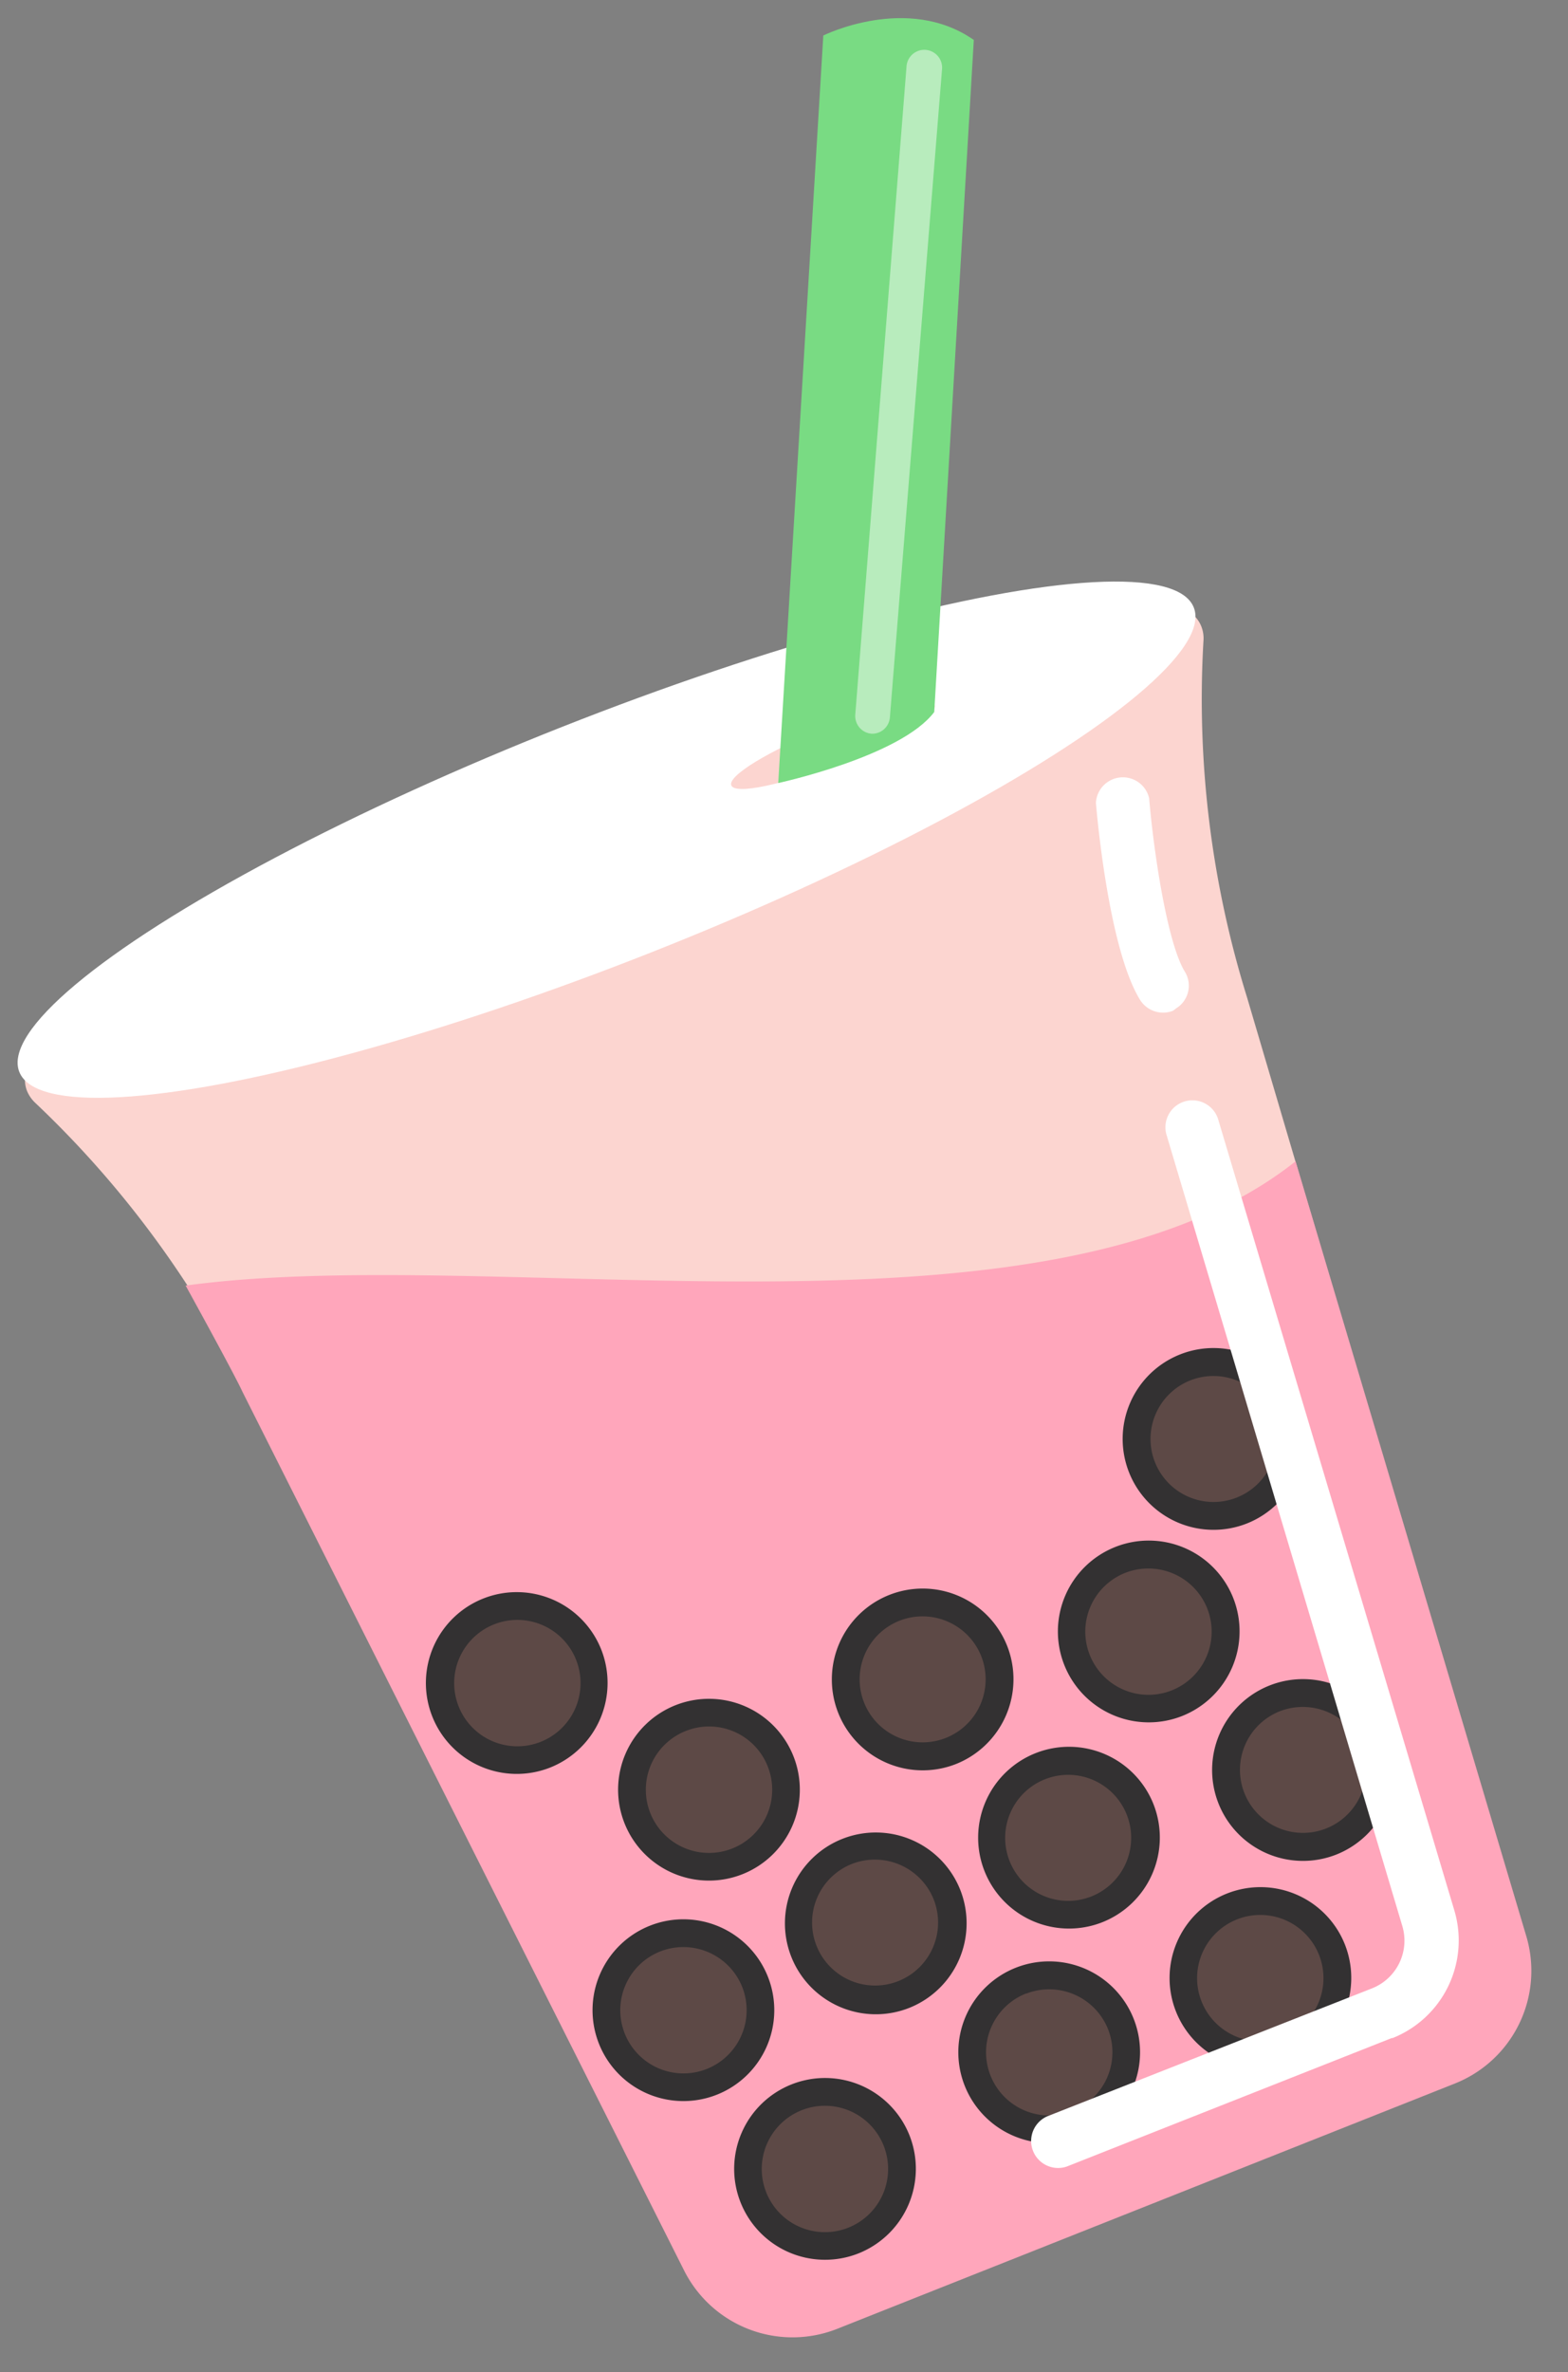 <svg id="Layer_1" data-name="Layer 1" xmlns="http://www.w3.org/2000/svg" viewBox="0 0 88.35 133.62"><rect x="0" y="0" width="88.35" height="133.62" fill="#808080" stroke="none"/><defs><style>.cls-1{fill:#fcd5d0;}.cls-2{fill:#ffa6bb;}.cls-3{fill:#fff;}.cls-4{fill:#79db83;}.cls-5{fill:#5d4946;}.cls-6{fill:#333132;}.cls-7{opacity:0.47;}</style></defs><path class="cls-1" d="M67.69,35.29C66.13,31.34,50.05,34,31.78,41.22S0,57.5,1.52,61.45a1.94,1.94,0,0,0,.47.68,56.72,56.72,0,0,1,12,16.34l24.72,49.16a6.78,6.78,0,0,0,8.55,3.26L81.84,117.2a6.78,6.78,0,0,0,4-8.23L70.27,56.2a56.59,56.59,0,0,1-2.46-20.1A1.82,1.82,0,0,0,67.69,35.29Z"/><path class="cls-2" d="M73,65.42C59,76.55,28.12,70,10.46,72.42c.49.89,2.75,5,3.21,6l24.88,49.49a6.84,6.84,0,0,0,8.62,3.28L82,117.36a6.83,6.83,0,0,0,4-8.29"/><ellipse class="cls-3" cx="34.18" cy="47.3" rx="35.58" ry="6.83" transform="translate(-15 15.88) rotate(-21.57)"/><ellipse class="cls-1" cx="46.93" cy="41.97" rx="6.16" ry="1.05" transform="translate(-12.14 20.2) rotate(-21.57)"/><path class="cls-4" d="M43.85,44.11,46.39,2s4.74-2.36,8.48.25L52.64,40.11C50.75,42.62,43.85,44.11,43.85,44.11Z"/><circle class="cls-5" cx="39.95" cy="100.82" r="4.34"/><path class="cls-6" d="M41.83,105.58a5.12,5.12,0,1,1,2.88-6.64A5.12,5.12,0,0,1,41.83,105.58Zm-3.19-8.07a3.56,3.56,0,1,0,4.62,2A3.55,3.55,0,0,0,38.64,97.51Z"/><circle class="cls-5" cx="38.51" cy="113.24" r="4.34"/><path class="cls-6" d="M40.39,118a5.12,5.12,0,1,1,2.88-6.64A5.12,5.12,0,0,1,40.39,118Zm-3.19-8.07a3.56,3.56,0,1,0,4.62,2A3.57,3.57,0,0,0,37.2,109.93Z"/><circle class="cls-5" cx="46.48" cy="122.18" r="4.34"/><path class="cls-6" d="M48.37,126.94a5.12,5.12,0,1,1,2.88-6.64A5.13,5.13,0,0,1,48.37,126.94Zm-3.19-8.07a3.56,3.56,0,1,0,4.61,2A3.56,3.56,0,0,0,45.18,118.87Z"/><circle class="cls-5" cx="49.35" cy="108.35" r="4.34"/><path class="cls-6" d="M51.23,113.11a5.12,5.12,0,1,1,2.88-6.64A5.13,5.13,0,0,1,51.23,113.11ZM48,105a3.55,3.55,0,1,0,4.61,2A3.57,3.57,0,0,0,48,105Z"/><circle class="cls-5" cx="59.15" cy="115.61" r="4.34"/><path class="cls-6" d="M61,120.37a5.12,5.12,0,1,1,2.88-6.64A5.12,5.12,0,0,1,61,120.37Zm-3.19-8.07a3.56,3.56,0,1,0,4.62,2A3.57,3.57,0,0,0,57.84,112.3Z"/><circle class="cls-5" cx="60.18" cy="103.54" r="4.34"/><path class="cls-6" d="M62.07,108.3A5.12,5.12,0,1,1,65,101.65,5.13,5.13,0,0,1,62.07,108.3Zm-3.19-8.07a3.55,3.55,0,1,0,4.61,2A3.55,3.55,0,0,0,58.88,100.23Z"/><circle class="cls-5" cx="51.99" cy="94.6" r="4.34"/><path class="cls-6" d="M53.87,99.37a5.12,5.12,0,1,1,2.88-6.65A5.14,5.14,0,0,1,53.87,99.37ZM50.68,91.3a3.55,3.55,0,1,0,4.61,2A3.56,3.56,0,0,0,50.68,91.3Z"/><circle class="cls-5" cx="29.15" cy="94.81" r="4.34"/><path class="cls-6" d="M31,99.57a5.12,5.12,0,1,1,2.88-6.64A5.13,5.13,0,0,1,31,99.57ZM27.85,91.5a3.56,3.56,0,1,0,4.61,2A3.56,3.56,0,0,0,27.85,91.5Z"/><circle class="cls-5" cx="68.38" cy="81.06" r="4.34"/><path class="cls-6" d="M70.26,85.82a5.12,5.12,0,1,1,2.88-6.64A5.13,5.13,0,0,1,70.26,85.82Zm-3.19-8.06a3.55,3.55,0,1,0,4.61,2A3.56,3.56,0,0,0,67.07,77.76Z"/><circle class="cls-5" cx="71.02" cy="111.43" r="4.34"/><path class="cls-6" d="M72.9,116.19a5.12,5.12,0,1,1,2.88-6.65A5.13,5.13,0,0,1,72.9,116.19Zm-3.19-8.07a3.56,3.56,0,1,0,4.61,2A3.56,3.56,0,0,0,69.71,108.12Z"/><circle class="cls-5" cx="73.42" cy="99.71" r="4.34"/><path class="cls-6" d="M75.3,104.47a5.12,5.12,0,1,1,2.88-6.64A5.13,5.13,0,0,1,75.3,104.47ZM72.11,96.4a3.55,3.55,0,1,0,4.61,2A3.57,3.57,0,0,0,72.11,96.4Z"/><circle class="cls-5" cx="64.71" cy="91.91" r="4.34"/><path class="cls-6" d="M66.6,96.67A5.12,5.12,0,1,1,69.48,90,5.13,5.13,0,0,1,66.6,96.67ZM63.41,88.6a3.56,3.56,0,1,0,4.61,2A3.57,3.57,0,0,0,63.41,88.6Z"/><path class="cls-3" d="M78.44,114.8,60.1,122.05A1.52,1.52,0,0,1,59,119.22L77.33,112A2.89,2.89,0,0,0,79,108.45L65.75,64a1.52,1.52,0,1,1,2.91-.87l13.28,44.47a5.92,5.92,0,0,1-3.5,7.22Z"/><path class="cls-3" d="M66.09,56.94a1.53,1.53,0,0,1-1.85-.61c-1.75-2.84-2.42-10.27-2.49-11.1a1.52,1.52,0,0,1,3-.26c.24,2.89,1,8.09,2,9.75a1.5,1.5,0,0,1-.49,2.09A1.83,1.83,0,0,1,66.09,56.94Z"/><g class="cls-7"><path class="cls-3" d="M49.52,41.26a1,1,0,0,1-.43.07,1,1,0,0,1-.9-1.06L51.08,3.73a1,1,0,1,1,2,.16L50.14,40.43A1,1,0,0,1,49.52,41.26Z"/></g></svg>